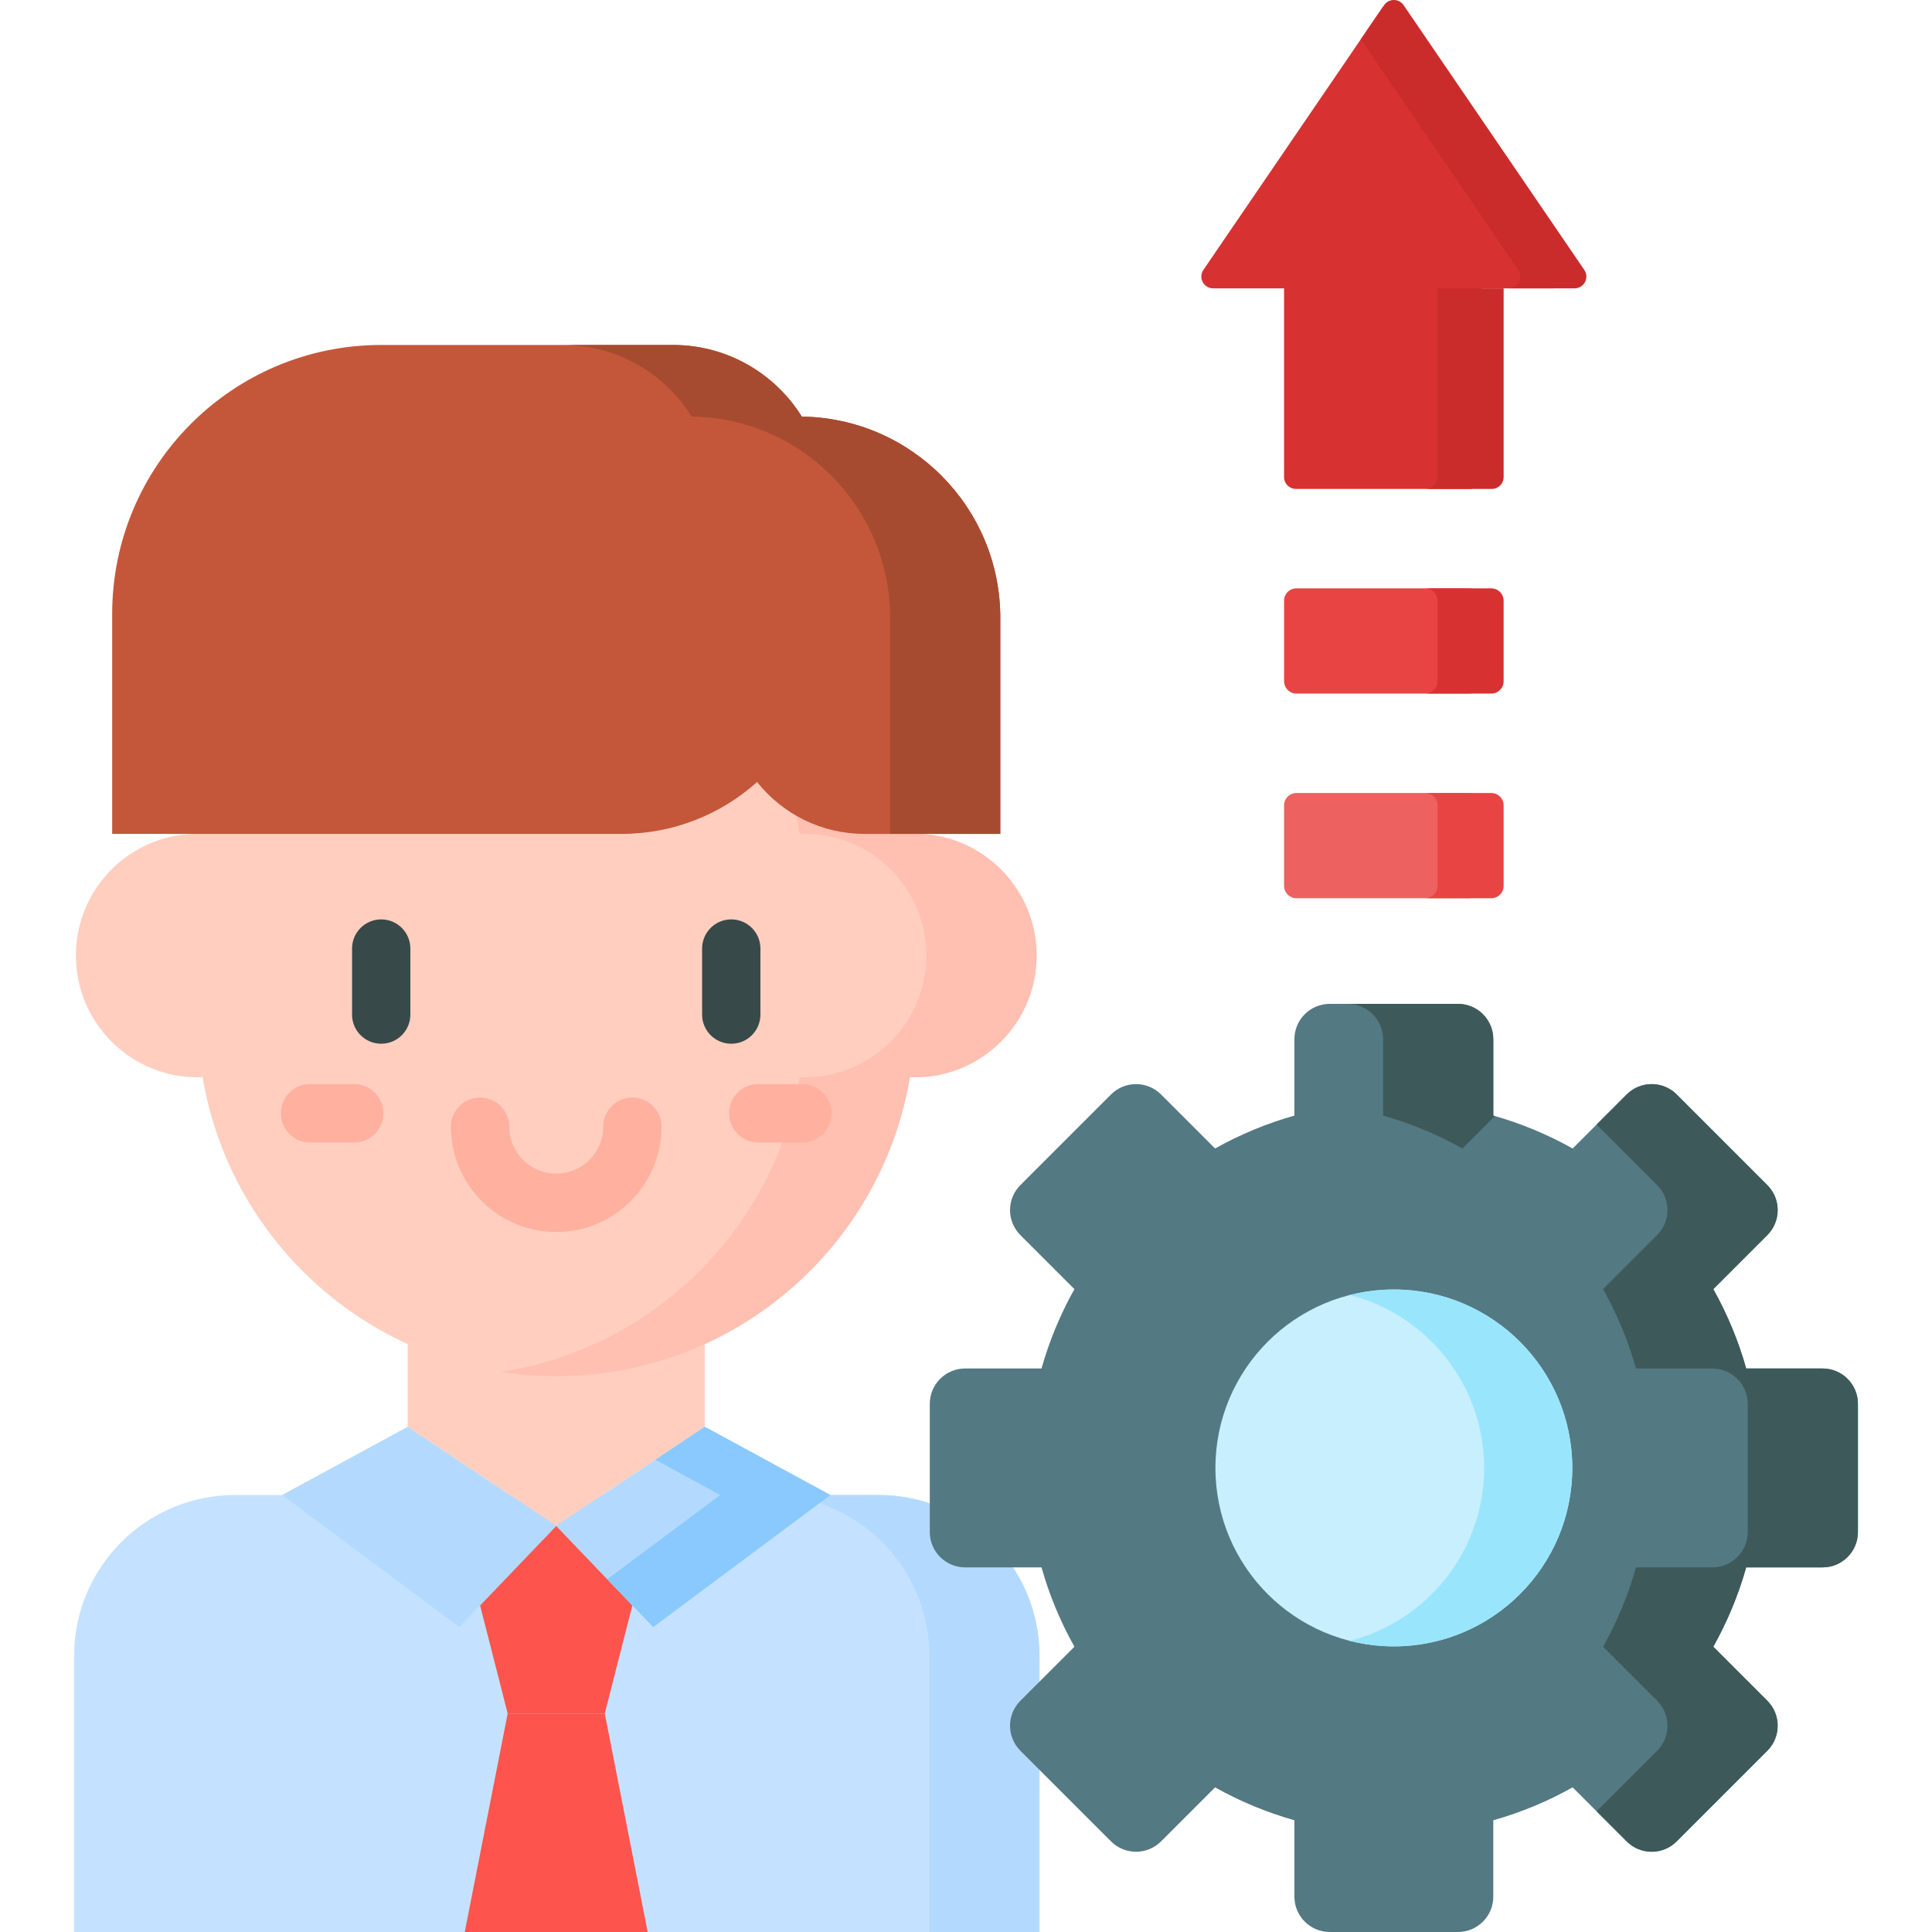<svg id="Capa_1" enable-background="new 0 0 512 512" height="512" viewBox="0 0 512 512" width="512" xmlns="http://www.w3.org/2000/svg"><g><g><path d="m74.898 396.196h-12.613c-23.557 0-42.654 19.097-42.654 42.654v73.15h255.846v-73.15c0-23.557-19.097-42.654-42.654-42.654z" fill="#c4e2ff"/><path d="m108.035 314.053v64.06l39.373 26.249 39.373-26.249v-64.06z" fill="#ffcebf"/><path d="m242.435 220.957c-.44 0-.877.016-1.313.033-7.52-44.967-46.612-79.24-93.714-79.24-47.103 0-86.194 34.273-93.714 79.24-.436-.018-.873-.033-1.313-.033-17.821 0-32.268 14.446-32.268 32.268s14.447 32.268 32.268 32.268c.44 0 .877-.016 1.313-.033 7.52 44.967 46.612 79.239 93.714 79.239 47.102 0 86.194-34.272 93.714-79.239.436.018.873.033 1.313.033 17.821 0 32.268-14.447 32.268-32.268s-14.447-32.268-32.268-32.268z" fill="#ffcebf"/><g><g><path d="m101.024 276.6c-4.268 0-7.726-3.459-7.726-7.726v-17.499c0-4.267 3.459-7.726 7.726-7.726s7.726 3.459 7.726 7.726v17.499c0 4.267-3.458 7.726-7.726 7.726z" fill="#384949"/></g><g><path d="m193.792 276.6c-4.268 0-7.726-3.459-7.726-7.726v-17.499c0-4.267 3.459-7.726 7.726-7.726s7.726 3.459 7.726 7.726v17.499c0 4.267-3.459 7.726-7.726 7.726z" fill="#384949"/></g></g><g><path d="m147.407 326.485c-15.388 0-27.907-12.519-27.907-27.907 0-4.267 3.459-7.726 7.726-7.726 4.268 0 7.726 3.459 7.726 7.726 0 6.867 5.588 12.455 12.455 12.455 6.868 0 12.456-5.587 12.456-12.455 0-4.267 3.459-7.726 7.726-7.726 4.268 0 7.726 3.459 7.726 7.726.001 15.388-12.519 27.907-27.908 27.907z" fill="#ffb09e"/></g><path d="m147.408 404.362-20.182 21.071 7.315 28.665h25.733l7.315-28.665z" fill="#fd544d"/><path d="m134.541 454.098-11.374 57.902h48.478l-11.374-57.902z" fill="#fd544d"/><g fill="#b3dafe"><path d="m108.035 378.113-33.282 18.083 46.956 34.998 25.699-26.832z"/><path d="m186.781 378.113 33.282 18.083-46.956 34.998-25.699-26.832z"/><path d="m232.823 396.196h-29.202c23.557 0 42.654 19.097 42.654 42.654v73.15h29.202v-73.15c0-23.557-19.097-42.654-42.654-42.654z"/></g><path d="m242.435 220.957c-.44 0-.877.016-1.313.033-7.52-44.967-46.612-79.24-93.714-79.24-4.968 0-9.839.403-14.601 1.138 40.389 6.232 72.386 37.878 79.113 78.102.436-.018.873-.033 1.313-.033 17.821 0 32.268 14.446 32.268 32.267s-14.447 32.268-32.268 32.268c-.44 0-.877-.016-1.313-.033-6.727 40.225-38.724 71.87-79.113 78.102 4.762.735 9.633 1.138 14.601 1.138 47.103 0 86.194-34.272 93.714-79.239.436.018.872.033 1.313.033 17.821 0 32.268-14.447 32.268-32.268s-14.447-32.268-32.268-32.268z" fill="#ffbfb1"/><path d="m186.781 378.113-13.113 8.742 17.193 9.341-29.917 22.298 12.163 12.7 46.956-34.998z" fill="#8ac9fe"/><path d="m212.487 110.396c-7.104-11.391-19.741-18.977-34.155-18.977h-77.297c-39.383 0-71.309 31.926-71.309 71.309v58.262h134.974c13.81 0 26.401-5.203 35.934-13.748 6.665 8.374 16.939 13.748 28.474 13.748h35.981v-57.247c0-29.217-23.483-52.936-52.602-53.347z" fill="#c4573a"/><g><path d="m212.487 110.396c-7.104-11.391-19.741-18.977-34.155-18.977h-29.202c14.414 0 27.051 7.585 34.155 18.977 29.12.41 52.603 24.13 52.603 53.347v57.247h29.202v-57.247c-.001-29.217-23.484-52.936-52.603-53.347z" fill="#a74b30"/></g></g><g><path d="m482.999 362.663h-20.24c-2.086-7.407-5.035-14.453-8.723-21.028l14.32-14.32c3.659-3.659 3.659-9.592 0-13.252l-24.018-24.018c-3.659-3.659-9.592-3.659-13.251 0l-14.32 14.32c-6.575-3.688-13.62-6.636-21.028-8.722v-20.24c0-5.175-4.195-9.37-9.37-9.37h-33.967c-5.175 0-9.37 4.195-9.37 9.37v20.24c-7.408 2.086-14.453 5.034-21.028 8.722l-14.32-14.32c-3.659-3.659-9.592-3.659-13.251 0l-24.018 24.018c-3.659 3.659-3.659 9.592 0 13.252l14.32 14.32c-3.688 6.575-6.636 13.62-8.723 21.028h-20.24c-5.175 0-9.37 4.195-9.37 9.37v33.967c0 5.175 4.195 9.37 9.37 9.37h20.24c2.087 7.408 5.035 14.453 8.723 21.028l-14.32 14.321c-3.659 3.659-3.659 9.592 0 13.251l24.018 24.018c3.659 3.659 9.592 3.659 13.251 0l14.32-14.321c6.575 3.688 13.62 6.636 21.028 8.723v20.239c0 5.175 4.195 9.37 9.37 9.37h33.967c5.175 0 9.37-4.195 9.37-9.37v-20.239c7.408-2.087 14.453-5.035 21.028-8.723l14.32 14.321c3.659 3.659 9.592 3.659 13.251 0l24.018-24.018c3.659-3.659 3.659-9.592 0-13.251l-14.32-14.321c3.688-6.575 6.636-13.62 8.723-21.028h20.24c5.175 0 9.37-4.195 9.37-9.37v-33.967c.001-5.175-4.195-9.37-9.37-9.37z" fill="#537983"/><path d="m392.639 180.529v-21.337c0-1.81-1.467-3.277-3.277-3.277h-45.792c-1.81 0-3.277 1.467-3.277 3.277v21.337c0 1.81 1.467 3.277 3.277 3.277h45.791c1.811 0 3.278-1.467 3.278-3.277z" fill="#e94444"/><path d="m392.639 234.767v-21.337c0-1.81-1.467-3.277-3.277-3.277h-45.792c-1.81 0-3.277 1.467-3.277 3.277v21.337c0 1.81 1.467 3.277 3.277 3.277h45.791c1.811 0 3.278-1.467 3.278-3.277z" fill="#ee6161"/><path d="m414.016 71.524-47.55-69.666-47.55 69.666c-1.417 2.076.07 4.892 2.584 4.892h12.953 5.84v50.025c0 1.728 1.401 3.128 3.128 3.128h46.089c1.728 0 3.128-1.401 3.128-3.128v-50.025h5.84 12.953c2.515 0 4.002-2.816 2.585-4.892z" fill="#d83131"/><path d="m395.202 155.915h-17.521c1.81 0 3.277 1.467 3.277 3.277v21.337c0 1.81-1.467 3.277-3.277 3.277h17.521c1.81 0 3.277-1.467 3.277-3.277v-21.337c0-1.81-1.467-3.277-3.277-3.277z" fill="#d83131"/><path d="m395.202 210.152h-17.521c1.81 0 3.277 1.467 3.277 3.277v21.337c0 1.81-1.467 3.277-3.277 3.277h17.521c1.81 0 3.277-1.467 3.277-3.277v-21.337c0-1.809-1.467-3.277-3.277-3.277z" fill="#e94444"/><g fill="#ca2c2c"><path d="m380.958 126.441c0 1.728-1.401 3.128-3.128 3.128h17.521c1.728 0 3.128-1.401 3.128-3.128v-50.025h-17.521z"/><path d="m419.856 71.524-47.886-70.159c-1.242-1.82-3.926-1.82-5.168 0l-6.177 9.05 41.709 61.109c1.418 2.076-.07 4.892-2.584 4.892h17.521c2.516 0 4.003-2.816 2.585-4.892z"/></g><circle cx="369.386" cy="389.017" fill="#c8effe" r="47.286"/><path d="m369.386 341.731c-4.03 0-7.943.51-11.681 1.463 20.443 5.214 35.605 23.78 35.605 45.823 0 22.044-15.163 40.609-35.605 45.823 3.738.953 7.651 1.463 11.681 1.463 26.074 0 47.286-21.212 47.286-47.286s-21.212-47.286-47.286-47.286z" fill="#99e6fc"/><g fill="#3e5959"><path d="m366.538 275.404v20.24c7.408 2.086 14.453 5.034 21.028 8.722l8.597-8.597c-.142-.04-.281-.086-.423-.126v-20.24c0-5.175-4.195-9.37-9.37-9.37h-29.202c5.175 0 9.37 4.196 9.37 9.371z"/><path d="m482.999 362.663h-20.24c-2.086-7.407-5.035-14.453-8.723-21.028l14.321-14.32c3.659-3.659 3.659-9.593 0-13.252l-24.018-24.018c-3.659-3.659-9.592-3.659-13.251 0l-7.975 7.975 16.043 16.043c3.659 3.659 3.659 9.592 0 13.252l-14.32 14.32c3.688 6.575 6.636 13.62 8.723 21.028h20.24c5.175 0 9.37 4.195 9.37 9.37v33.967c0 5.175-4.195 9.37-9.37 9.37h-20.24c-2.087 7.408-5.034 14.453-8.723 21.028l14.32 14.32c3.659 3.659 3.659 9.592 0 13.251l-16.043 16.043 7.975 7.975c3.659 3.659 9.592 3.659 13.251 0l24.018-24.019c3.659-3.659 3.659-9.592 0-13.251l-14.321-14.32c3.688-6.575 6.636-13.62 8.723-21.028h20.24c5.175 0 9.37-4.195 9.37-9.37v-33.967c.001-5.174-4.195-9.369-9.37-9.369z"/></g></g><g><path d="m212.651 302.754h-11.72c-4.267 0-7.726-3.459-7.726-7.726s3.459-7.726 7.726-7.726h11.72c4.267 0 7.726 3.459 7.726 7.726s-3.459 7.726-7.726 7.726z" fill="#ffb09e"/></g><g><path d="m93.881 302.754h-11.72c-4.267 0-7.726-3.459-7.726-7.726s3.459-7.726 7.726-7.726h11.72c4.267 0 7.726 3.459 7.726 7.726s-3.459 7.726-7.726 7.726z" fill="#ffb09e"/></g></g></svg>